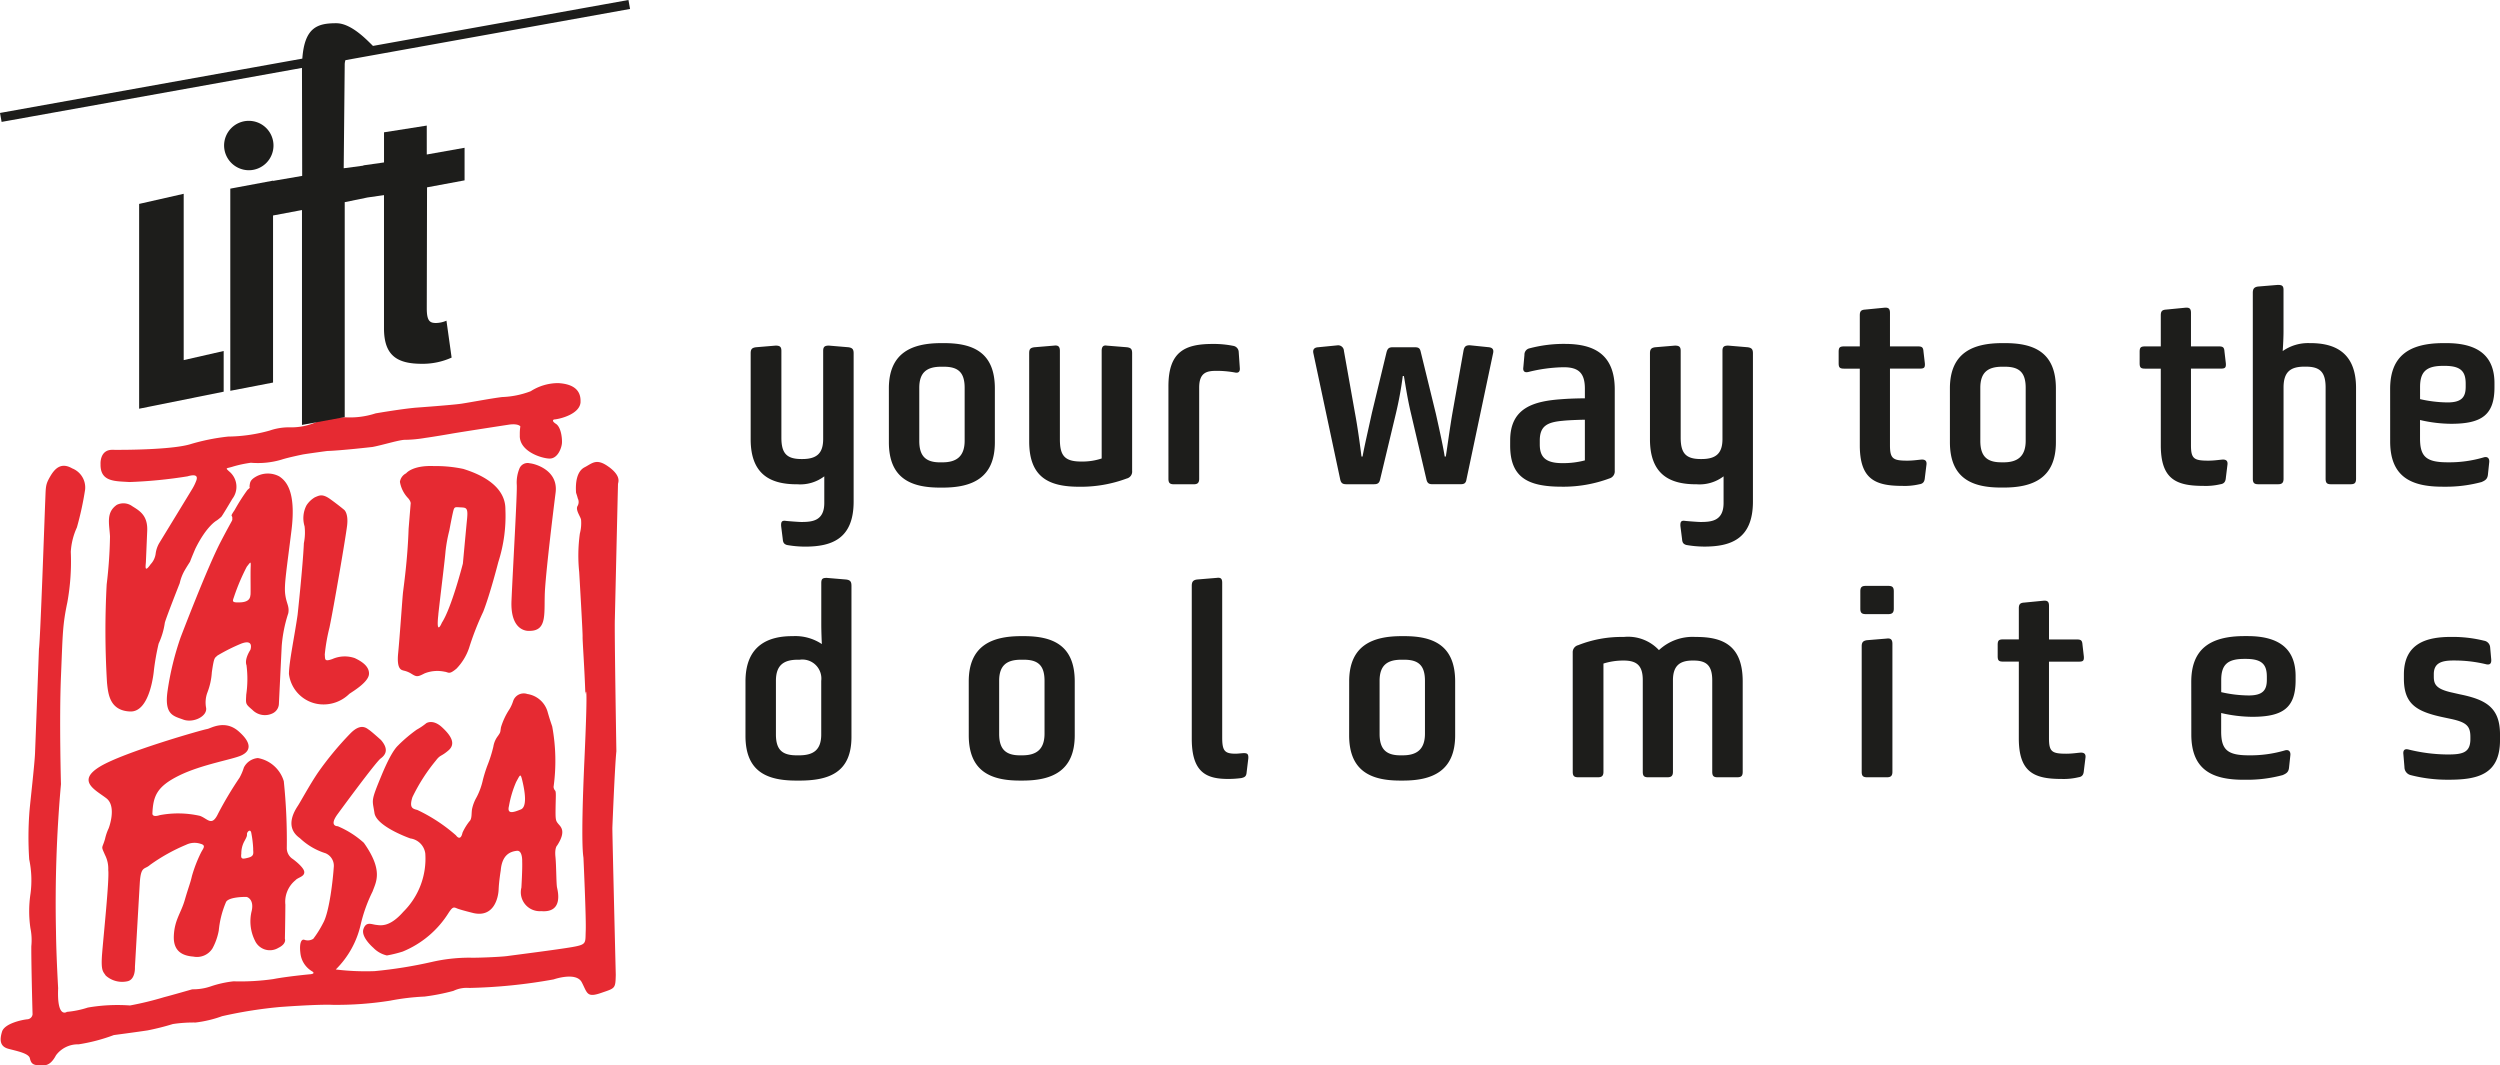 <svg id="Raggruppa_25" data-name="Raggruppa 25" xmlns="http://www.w3.org/2000/svg" xmlns:xlink="http://www.w3.org/1999/xlink" width="263.183" height="112.164" viewBox="0 0 263.183 112.164">
  <defs>
    <clipPath id="clip-path">
      <rect id="Rettangolo_24" data-name="Rettangolo 24" width="184.713" height="52.182" fill="none"/>
    </clipPath>
    <clipPath id="clip-path-2">
      <rect id="Rettangolo_25" data-name="Rettangolo 25" width="263.183" height="112.164" fill="none"/>
    </clipPath>
  </defs>
  <g id="Raggruppa_22" data-name="Raggruppa 22" transform="translate(78.47 29.991)">
    <g id="Raggruppa_21" data-name="Raggruppa 21" clip-path="url(#clip-path)">
      <path id="Tracciato_161" data-name="Tracciato 161" d="M274.469,97.3a.862.862,0,0,0,.636.838,15.426,15.426,0,0,0,3.932.491h.086c3.008,0,5.406-.52,5.406-4.161v-.609c0-2.862-1.531-3.674-4.247-4.224l-.755-.172c-1.766-.377-1.968-.9-1.968-1.706v-.232c0-1.129.725-1.447,2.057-1.447h.113a14.13,14.13,0,0,1,3.355.4c.434.09.55-.142.52-.52l-.116-1.3a.763.763,0,0,0-.636-.663,13.749,13.749,0,0,0-3.412-.4h-.057c-2.375,0-4.972.547-4.972,3.959v.434c0,2.746,1.385,3.5,4.333,4.108l.666.142c1.594.348,2,.752,2,1.881v.232c0,1.418-.809,1.62-2.345,1.62h-.057a17.488,17.488,0,0,1-4.1-.52c-.434-.116-.606.086-.549.52ZM255.18,88.138c0-1.623.665-2.229,2.431-2.229h.172c1.736,0,2.2.636,2.2,1.881v.318c0,1.07-.4,1.65-1.908,1.65a13.3,13.3,0,0,1-2.895-.348Zm-3.148,5.725c0,3.786,2.28,4.77,5.52,4.77h.2a14.351,14.351,0,0,0,3.9-.491c.4-.175.607-.318.663-.752l.146-1.358c.03-.375-.173-.607-.577-.491a12.822,12.822,0,0,1-3.789.52c-2.256,0-2.921-.579-2.921-2.517V91.606a14.726,14.726,0,0,0,3.269.4c3.21,0,4.568-.924,4.568-3.846v-.434c0-2.776-1.619-4.217-5.059-4.217h-.321c-3.757,0-5.605,1.471-5.605,4.826Zm-18.16.407c0,3.554,1.587,4.277,4.479,4.277a6.7,6.7,0,0,0,1.792-.175c.434-.057.55-.318.577-.693l.175-1.414c.03-.375-.175-.491-.494-.491-.4.027-.895.116-1.531.116-1.5,0-1.822-.2-1.822-1.619V86.2h3.123c.461,0,.577-.086.547-.546l-.143-1.242c-.03-.464-.175-.55-.609-.55H237.05V80.33c0-.461-.173-.576-.58-.546l-2.05.2c-.431.027-.547.2-.547.606v3.266h-1.649c-.461,0-.577.116-.577.579v1.183c0,.461.116.576.577.576h1.649Zm-16.54,3.525c0,.431.142.576.576.576h2.081c.4,0,.576-.145.576-.576V84.319c0-.434-.172-.609-.606-.55l-2.081.172c-.374.06-.546.2-.546.636Zm-.145-17.177c0,.431.145.577.579.577h2.366c.4,0,.579-.146.579-.577V78.8c0-.432-.145-.577-.579-.577h-2.366c-.434,0-.579.145-.579.577ZM186.912,97.795c0,.431.142.576.576.576h2.081c.4,0,.576-.145.576-.576V86.4a6.975,6.975,0,0,1,2.084-.318h.029c1.362,0,2.027.494,2.027,2.053v9.66c0,.431.142.576.546.576h2.051c.4,0,.579-.145.579-.576v-9.63c0-1.619.809-2.083,2.083-2.083h.086c1.3,0,1.968.464,1.968,2.083v9.63c0,.431.145.576.55.576h2.078c.434,0,.579-.145.579-.576V88.281c0-3.787-2.08-4.682-4.886-4.682h-.086a5.179,5.179,0,0,0-3.846,1.385,4.445,4.445,0,0,0-3.7-1.385h-.116a12.358,12.358,0,0,0-4.685.865.764.764,0,0,0-.576.782Zm-18.133-1.733c-1.5,0-2.2-.636-2.2-2.255V88.221c0-1.646.811-2.226,2.315-2.226h.261c1.5,0,2.2.58,2.2,2.226v5.555c0,1.649-.841,2.285-2.345,2.285Zm-5.406-2.11c0,3.787,2.313,4.767,5.376,4.767h.292c3.064,0,5.493-.98,5.493-4.767V88.281c0-3.787-2.283-4.767-5.351-4.767H168.9c-3.068,0-5.523.98-5.523,4.767Zm-16.567.375c0,3.584,1.587,4.22,3.84,4.22a10.663,10.663,0,0,0,1.361-.089c.4-.086.547-.2.577-.634l.175-1.444c.027-.464-.116-.55-.464-.55-.175,0-.636.059-.868.059-1.156,0-1.417-.291-1.417-1.706V77.9c0-.434-.143-.577-.577-.52l-2.08.172c-.4.06-.547.232-.547.666Zm-18.077,1.735c-1.5,0-2.2-.636-2.2-2.255V88.221c0-1.646.812-2.226,2.316-2.226h.261c1.5,0,2.2.58,2.2,2.226v5.555c0,1.649-.838,2.285-2.345,2.285Zm-5.4-2.11c0,3.787,2.309,4.767,5.376,4.767h.289c3.067,0,5.492-.98,5.492-4.767V88.281c0-3.787-2.282-4.767-5.347-4.767h-.291c-3.064,0-5.52.98-5.52,4.767Zm-18.1,2.11c-1.507,0-2.2-.55-2.2-2.2V88.221c0-1.646.809-2.226,2.315-2.226h.2a2,2,0,0,1,2.255,2.226v5.641c0,1.649-.838,2.2-2.342,2.2Zm-5.406-2.053c0,3.816,2.31,4.711,5.376,4.711h.289c3.123,0,5.493-.838,5.493-4.6V78.22c0-.434-.116-.606-.547-.666l-2.051-.172c-.434,0-.579.086-.579.55v4.28c0,.983.06,2.137.06,2.137a5.025,5.025,0,0,0-3.041-.835h-.086c-2.372,0-4.913.865-4.913,4.767Z" transform="translate(-99.815 -46.536)" fill="#1d1d1b"/>
      <path id="Tracciato_162" data-name="Tracciato 162" d="M276.263,48.9c0-1.619.666-2.226,2.431-2.226h.172c1.739,0,2.2.636,2.2,1.881v.318c0,1.07-.4,1.65-1.908,1.65a13.47,13.47,0,0,1-2.895-.348Zm-3.148,5.728c0,3.786,2.282,4.767,5.522,4.767h.2a14.341,14.341,0,0,0,3.9-.491c.4-.172.607-.318.666-.749l.143-1.358c.03-.377-.173-.609-.577-.493a12.724,12.724,0,0,1-3.786.523c-2.259,0-2.924-.579-2.924-2.517V52.372a14.566,14.566,0,0,0,3.269.4c3.21,0,4.568-.921,4.568-3.843V48.5c0-2.776-1.616-4.22-5.058-4.22h-.318c-3.76,0-5.608,1.474-5.608,4.829Zm-14.457,3.929c0,.434.142.579.576.579h2.081c.4,0,.576-.145.576-.579v-9.6c0-1.646.722-2.2,2.2-2.2h.145c1.474,0,2.083.55,2.083,2.2v9.6c0,.434.143.579.547.579h2.08c.434,0,.577-.145.577-.579V48.99c0-3.787-2.31-4.711-4.8-4.711h-.086a4.642,4.642,0,0,0-2.835.838s.086-1.127.086-2.11V38.671c0-.434-.172-.52-.606-.52l-2.08.172c-.4.06-.547.232-.547.666Zm-9.689-3.525c0,3.554,1.59,4.277,4.479,4.277a6.708,6.708,0,0,0,1.792-.172c.434-.06.55-.318.579-.693l.173-1.415c.029-.377-.173-.493-.491-.493-.4.03-.9.116-1.534.116-1.5,0-1.822-.2-1.822-1.619v-8.07h3.123c.464,0,.579-.086.55-.55l-.145-1.24c-.027-.463-.172-.55-.606-.55h-2.921V41.1c0-.463-.173-.579-.577-.55l-2.051.2c-.434.03-.55.2-.55.609v3.266h-1.646c-.464,0-.58.116-.58.576V46.39c0,.461.116.576.58.576h1.646Zm-16.8,1.795c-1.5,0-2.2-.636-2.2-2.255V48.99c0-1.649.811-2.226,2.315-2.226h.262c1.5,0,2.2.577,2.2,2.226v5.555c0,1.649-.841,2.285-2.345,2.285Zm-5.4-2.113c0,3.787,2.309,4.77,5.373,4.77h.292c3.064,0,5.492-.983,5.492-4.77V49.05c0-3.787-2.282-4.77-5.347-4.77h-.292c-3.064,0-5.519.983-5.519,4.77Zm-9.487.318c0,3.554,1.59,4.277,4.479,4.277a6.708,6.708,0,0,0,1.792-.172c.434-.06.55-.318.579-.693l.173-1.415c.029-.377-.173-.493-.491-.493-.4.03-.9.116-1.534.116-1.5,0-1.822-.2-1.822-1.619v-8.07h3.124c.464,0,.579-.086.55-.55l-.145-1.24c-.027-.463-.172-.55-.606-.55h-2.922V41.1c0-.463-.172-.579-.576-.55l-2.051.2c-.434.03-.55.2-.55.609v3.266h-1.646c-.464,0-.58.116-.58.576V46.39c0,.461.116.576.58.576h1.646Zm-18.71,9.888c.027.4.172.52.434.606a11.045,11.045,0,0,0,1.908.173c2.719,0,5.118-.749,5.118-4.741V45.35c0-.434-.145-.577-.55-.636l-2.051-.173c-.434,0-.606.116-.606.55v9.282c0,1.5-.666,2.11-2.2,2.11h-.086c-1.594,0-2.113-.636-2.113-2.256V45.091c0-.434-.173-.55-.607-.55l-2.08.173c-.4.059-.547.2-.547.636V54.4c0,3.756,2.138,4.74,4.854,4.74h.06a4.178,4.178,0,0,0,2.835-.838v2.806c0,1.911-1.3,2-2.431,2-.262,0-1.388-.086-1.62-.116-.407-.06-.52.086-.493.55Zm-14.98-10.382c0-1.534.782-1.938,2.432-2.083.811-.086,2.315-.113,2.315-.113v4.283a8.923,8.923,0,0,1-2.375.289c-1.792,0-2.372-.666-2.372-1.968Zm-3.118.524c0,3.352,1.846,4.333,5.434,4.333a13.91,13.91,0,0,0,5-.865.774.774,0,0,0,.577-.809v-8.56c0-3.789-2.283-4.8-5.261-4.8a14.124,14.124,0,0,0-3.7.464.675.675,0,0,0-.546.693l-.116,1.3c-.057.377.086.609.55.494a16.328,16.328,0,0,1,3.7-.494c1.563,0,2.229.609,2.229,2.259v1.014s-1.245,0-2.375.086c-2.948.2-5.49.865-5.49,4.336Zm-17.9,3.524c.086.434.259.55.663.55h2.891c.4,0,.58-.116.666-.55l1.676-7a38.441,38.441,0,0,0,.7-3.846h.116c.142.752.344,2.255.752,3.961l1.617,6.91c.089.4.261.52.609.52h3.008c.374,0,.546-.116.606-.52l2.806-13.3c.086-.431-.145-.577-.52-.606l-1.938-.2c-.434,0-.579.145-.665.579L174.4,51.624c-.262,1.5-.55,3.671-.7,4.594h-.116c-.143-.924-.491-2.544-.925-4.479l-1.59-6.506c-.086-.4-.2-.52-.666-.52h-2.255c-.434,0-.576.116-.693.55l-1.534,6.361c-.4,1.848-.808,3.584-.983,4.594h-.116c-.116-.954-.4-3.09-.692-4.624l-1.156-6.5a.609.609,0,0,0-.7-.579l-2.024.2c-.4.029-.577.232-.491.636ZM144.5,58.561c0,.434.145.579.579.579h2.08c.4,0,.577-.145.577-.579v-9.6c0-1.646.868-1.763,1.851-1.763a10.734,10.734,0,0,1,1.908.173c.375.086.55-.086.52-.461l-.116-1.677a.682.682,0,0,0-.579-.666,10.4,10.4,0,0,0-2.167-.2c-2.919,0-4.654.811-4.654,4.453Zm-14.659-3.929c0,3.786,2.081,4.767,5.261,4.767a13.784,13.784,0,0,0,5-.865.746.746,0,0,0,.576-.809V45.35c0-.434-.116-.577-.546-.636l-2.14-.173c-.345-.059-.52.116-.52.55V56.423a6.432,6.432,0,0,1-2.17.322c-1.765,0-2.229-.666-2.229-2.345V45.091c0-.434-.172-.609-.606-.55l-2.078.173c-.434.059-.55.2-.55.636Zm-9.371,2.2c-1.5,0-2.2-.636-2.2-2.255V48.99c0-1.649.812-2.226,2.316-2.226h.261c1.5,0,2.2.577,2.2,2.226v5.555c0,1.649-.841,2.285-2.345,2.285Zm-5.4-2.113c0,3.787,2.309,4.77,5.373,4.77h.292c3.064,0,5.492-.983,5.492-4.77V49.05c0-3.787-2.282-4.77-5.347-4.77h-.291c-3.064,0-5.52.983-5.52,4.77ZM103.9,64.924c.03.4.172.52.434.606a11.056,11.056,0,0,0,1.911.173c2.716,0,5.115-.749,5.115-4.741V45.35c0-.434-.145-.577-.55-.636l-2.051-.173c-.431,0-.606.116-.606.55v9.282c0,1.5-.666,2.11-2.2,2.11h-.086c-1.59,0-2.113-.636-2.113-2.256V45.091c0-.434-.173-.55-.607-.55l-2.077.173c-.407.059-.55.2-.55.636V54.4c0,3.756,2.138,4.74,4.857,4.74h.057a4.177,4.177,0,0,0,2.836-.838v2.806c0,1.911-1.3,2-2.432,2-.259,0-1.388-.086-1.619-.116-.4-.06-.52.086-.491.55Z" transform="translate(-99.965 -38.149)" fill="#1d1d1b"/>
    </g>
  </g>
  <g id="Raggruppa_24" data-name="Raggruppa 24">
    <g id="Raggruppa_23" data-name="Raggruppa 23" clip-path="url(#clip-path-2)">
      <path id="Tracciato_163" data-name="Tracciato 163" d="M25.423,100.817a2.716,2.716,0,0,1,.31-1.266c.333-.6.28-.6.289-.807s.384-.6.462-.031a11.239,11.239,0,0,1,.189,1.594c-.017.41.173.775-.5.951s-.825.17-.748-.442m-3.589-13.1c-.309.02-8.771,2.424-11.293,3.955s-.446,2.472.677,3.339.243,3.149.243,3.149a5.421,5.421,0,0,0-.39,1.144c-.319,1.079-.439.664,0,1.671a3.168,3.168,0,0,1,.342,1.585c.128.994-.5,6.939-.647,8.81s.124,1.881.379,2.3a2.587,2.587,0,0,0,2.261.608c.9-.167.815-1.5.815-1.5s.4-6.944.51-8.816.5-1.412,1.072-1.933a19.206,19.206,0,0,1,3.808-2.126,2.014,2.014,0,0,1,1.505-.107c.641.164.287.491.064.925a14.466,14.466,0,0,0-.96,2.485c-.167.742-.355,1.144-.755,2.526s-1.077,2.071-1.149,3.773,1.037,2.092,2.057,2.17a1.924,1.924,0,0,0,2.016-.871,6.311,6.311,0,0,0,.66-1.883,9.961,9.961,0,0,1,.741-2.937c.195-.605,2.038-.6,2.174-.59s.806.307.553,1.458a4.549,4.549,0,0,0,.344,3.152,1.722,1.722,0,0,0,2.459.752c.906-.439.689-.959.689-.959s.038-1.705.05-3.581a2.929,2.929,0,0,1,1.064-2.582c.252-.3.972-.368.925-.882s-1.206-1.348-1.206-1.348a1.362,1.362,0,0,1-.633-1.152,60.321,60.321,0,0,0-.316-7.042,3.491,3.491,0,0,0-2.727-2.436,1.822,1.822,0,0,0-1.476.994,5.611,5.611,0,0,1-.455,1.073A38.48,38.48,0,0,0,22.991,96.6c-.675,1.439-1.082.568-1.921.259a10.391,10.391,0,0,0-4.229-.076c-.829.27-.778-.17-.778-.17.079-1.839.462-2.846,2.832-4.009s5.6-1.674,6.538-2.112,1.18-1.247-.3-2.538-2.991-.263-3.3-.241m12.378-7.869a19.189,19.189,0,0,1,.494-2.812c.471-2.265,1.7-9.446,1.855-10.736s-.305-1.651-.305-1.651-.594-.5-1.454-1.119-1.178-.391-1.629-.206a2.645,2.645,0,0,0-.888.85,2.932,2.932,0,0,0-.2,2.209,5.64,5.64,0,0,1-.075,1.771c-.1,2.351-.661,7.547-.661,7.547-.338,2.34-.891,4.91-.912,6.205a3.652,3.652,0,0,0,3.277,3.21,3.864,3.864,0,0,0,3.083-1.1c.421-.288,2.031-1.244,2.069-2.094s-.866-1.368-1.5-1.668a3.221,3.221,0,0,0-2.358.1c-.866.305-.752.037-.8-.511m-7.8-9.134c-.031.749.018,2.8-.02,2.9s.038.719-1.022.776-.847-.138-.689-.644A22.012,22.012,0,0,1,26,70.628c.4-.494.439-.664.406.086m-.336-8.169a20.06,20.06,0,0,0-1.354,2.126c-.544.8-.224.468-.24.844s.179-.2-1.232,2.506-4.214,10.057-4.214,10.057a30.39,30.39,0,0,0-1.363,5.572c-.382,2.577.6,2.687,1.645,3.074s2.54-.336,2.406-1.23a3,3,0,0,1,.138-1.631,7.139,7.139,0,0,0,.465-2.13c.241-1.662.3-1.455.585-1.749a19.2,19.2,0,0,1,2.512-1.259c1.387-.521.961.655.961.655s-.654.962-.41,1.62a11.348,11.348,0,0,1-.028,3.1c-.043.988-.109.951.647,1.6a1.849,1.849,0,0,0,2.135.364,1.165,1.165,0,0,0,.653-.928l.3-6.163a14.72,14.72,0,0,1,.693-3.45c.133-.746-.2-1-.325-1.994s.14-2.519.66-6.728-.63-5.247-1.294-5.685a2.567,2.567,0,0,0-2.389,0c-.628.349-.672.586-.723.959s.167.109-.224.469m35.059-9.27c.056-1.305-.856-1.89-2.355-1.973a5.369,5.369,0,0,0-2.887.853,9.287,9.287,0,0,1-3.012.614c-1.178.145-3.361.56-4.284.7s-4.818.42-4.818.42c-1.606.147-4.221.6-4.221.6a8.668,8.668,0,0,1-3.237.41,7.733,7.733,0,0,0-3.226.6,6.4,6.4,0,0,1-2.538.458,6.236,6.236,0,0,0-2.141.339,16.781,16.781,0,0,1-4.378.634,22.077,22.077,0,0,0-3.877.772c-1.821.606-6.935.642-8.3.623s-1.255,1.508-1.255,1.508c-.042,1.891,1.544,1.783,3.042,1.884a49.031,49.031,0,0,0,6.113-.6c.928-.273,1.072.006.938.41a5.187,5.187,0,0,1-.406.86c-.294.494-3.524,5.783-3.524,5.783A3.011,3.011,0,0,0,16.4,69.3a1.994,1.994,0,0,1-.523,1.07c-.69.994-.518.149-.5-.226s.065-1.532.14-3.3-1-2.192-1.695-2.665a1.581,1.581,0,0,0-1.5-.064c-1.16.8-.8,1.979-.722,3.314a47.921,47.921,0,0,1-.351,5.068,90.489,90.489,0,0,0,.038,10.374c.122,1.166.285,2.913,2.432,3s2.505-4.364,2.505-4.364a25.754,25.754,0,0,1,.493-2.776,7.865,7.865,0,0,0,.654-2.205c.165-.614,1.569-4.162,1.569-4.162a4.744,4.744,0,0,1,.554-1.406c.2-.346.528-.851.528-.851.2-.538.564-1.38.564-1.38,1.2-2.428,2.254-2.968,2.254-2.968a4.777,4.777,0,0,0,.484-.39s.059-.036,1.153-1.883a2.086,2.086,0,0,0-.326-2.882c-.47-.429-.3-.286.432-.528a12.688,12.688,0,0,1,1.85-.391,8.686,8.686,0,0,0,3.235-.331c.673-.225,2.267-.548,2.267-.548.864-.138,2.533-.36,2.533-.36,1.406-.037,4.758-.422,4.758-.422,1.043-.19,2.9-.775,3.448-.752a13.572,13.572,0,0,0,2.1-.2c.883-.119,2.693-.433,2.693-.433.963-.173,6.149-.968,6.149-.968.981-.134,1.182.187,1.182.187a5.105,5.105,0,0,0-.057.915c-.091,1.674,2.2,2.435,3.1,2.472s1.3-1.135,1.336-1.621-.086-1.682-.635-2.036-.195-.458-.195-.458c.568-.034,2.735-.547,2.791-1.852M53.6,95.82a11.17,11.17,0,0,1,.755-2.527c.444-.8.454-1,.684,0s.5,2.614-.193,2.891-1.491.585-1.246-.36m-8.81,4.983a7.866,7.866,0,0,1-2.308,6.146c-1.47,1.678-2.416,1.433-2.89,1.379s-1.042-.385-1.316.456,1.042,1.955,1.042,1.955a2.87,2.87,0,0,0,1.432.812,13.123,13.123,0,0,0,1.656-.408,10.312,10.312,0,0,0,4.849-4.094c.438-.664.536-.591.906-.439s1.72.483,1.72.483c2.129.465,2.594-1.6,2.63-2.483s.221-2,.221-2c.141-1.734,1.075-2,1.693-2.077s.566,1.115.566,1.115c.035.786-.083,2.76-.083,2.76a1.994,1.994,0,0,0,2.078,2.477c2.346.2,1.761-2.075,1.675-2.487s-.073-2.29-.17-3.249.188-1.187.188-1.187c.986-1.527.357-1.963.1-2.281s-.289-.421-.273-1.616.075-1.77-.056-1.878a.659.659,0,0,1-.155-.384,19.945,19.945,0,0,0-.141-6.351c-.181-.554-.244-.693-.509-1.625a2.626,2.626,0,0,0-2.109-1.8,1.174,1.174,0,0,0-1.5.755,4.113,4.113,0,0,1-.377.836,7.254,7.254,0,0,0-.9,1.908c-.094.576-.02.476-.312.907a2.462,2.462,0,0,0-.492,1.139,13.985,13.985,0,0,1-.629,1.987,14.591,14.591,0,0,0-.474,1.516,7.271,7.271,0,0,1-.658,1.815,4.23,4.23,0,0,0-.472,1.208c-.094.45.012,1.058-.283,1.329a5.718,5.718,0,0,0-.732,1.2c-.212.993-.68.285-.68.285a17.309,17.309,0,0,0-4.082-2.682c-.508-.124-.861-.241-.505-1.352A19,19,0,0,1,45.9,91.041c.488-.645.528-.387,1.324-1.069s.321-1.522-.664-2.434-1.671-.43-1.671-.43a6.549,6.549,0,0,1-1,.675,15.639,15.639,0,0,0-1.858,1.558c-.108.149-.664.4-1.844,3.249s-.961,2.518-.748,3.96,3.777,2.685,3.777,2.685a1.84,1.84,0,0,1,1.572,1.568m9.631-38.83c.072.72-.408,8.82-.553,12.226s1.878,3.185,1.878,3.185c2.013.017,1.485-2.019,1.657-4.468s.8-7.644,1.109-10.087-2.327-3.068-2.7-3.083a.931.931,0,0,0-1.116.566,3.894,3.894,0,0,0-.276,1.66M46.162,75.646c.274-2.445.683-5.669.758-6.621a15.509,15.509,0,0,1,.4-2.2s.354-1.929.468-2.232.25-.229.8-.206.711.1.6,1.22-.439,4.69-.439,4.69-1.187,4.659-2.208,6.218c0,0-.647,1.577-.373-.869m-4.234,4.086c-.178,1.8.4,1.757.57,1.833a2.455,2.455,0,0,1,.839.343c.533.33.635.334,1.367-.045a3.632,3.632,0,0,1,2.09-.184c.475.054.461.36,1.277-.322a5.826,5.826,0,0,0,1.319-2.162,29.753,29.753,0,0,1,1.493-3.826c.726-1.846,1.587-5.222,1.587-5.222a15.884,15.884,0,0,0,.748-5.564c.017-2.83-3.45-3.932-4.426-4.248a13.948,13.948,0,0,0-3.094-.3c-2.281-.1-2.932.763-2.932.763a1.2,1.2,0,0,0-.652.893A3.267,3.267,0,0,0,43,63.433c.324.39.248.591.248.591l-.214,2.619c-.108,3.34-.535,6.153-.6,6.8s-.326,4.491-.5,6.291m22.191-19.6c-1.323-.978-1.758-.382-2.56.027s-.987,1.562-.9,2.692c0,0,.122.347.179.588a.837.837,0,0,1-.035.818c-.222.434.361,1.141.382,1.449a4.283,4.283,0,0,1-.128,1.428,16.855,16.855,0,0,0-.07,4.057s.377,6.4.359,6.806.2,3.25.29,6.051c0,0,.322-2.358-.1,6.939s-.1,10.105-.1,10.309c0,0,.294,6.367.238,7.662s.144,1.439-1.436,1.712-6.042.836-6.8.942-3.351.2-3.9.175a17.71,17.71,0,0,0-4.045.443,46.953,46.953,0,0,1-6.047.972,25.963,25.963,0,0,1-4.086-.174,9.611,9.611,0,0,0,2.617-4.7,15.971,15.971,0,0,1,1.263-3.519c.352-1,1.154-2.178-.922-5.114a9.757,9.757,0,0,0-2.748-1.748s-.987.036,0-1.294c0,0,3.985-5.45,4.52-5.841s.869-.972.03-1.941c0,0-1-.9-1.249-1.062s-.846-.787-1.984.382a33.559,33.559,0,0,0-3.412,4.127C32.6,93.627,31.7,95.3,31.392,95.776s-1.494,2.241.193,3.426a6.923,6.923,0,0,0,2.7,1.591,1.432,1.432,0,0,1,.867,1.512c-.075,1.188-.458,4.719-1.127,5.855A10.705,10.705,0,0,1,33,109.8a1.073,1.073,0,0,1-.91.117c-.307-.143-.583.261-.448,1.379a2.529,2.529,0,0,0,1.213,1.916c.379.223.039.313-.247.326,0,0-2.394.226-3.838.507a24.612,24.612,0,0,1-4.171.232,11.377,11.377,0,0,0-2.344.515,5.7,5.7,0,0,1-1.993.325s-2.28.654-2.969.829a34,34,0,0,1-3.586.873,18.351,18.351,0,0,0-4.445.221,9.881,9.881,0,0,1-2.2.452S6,118.265,6.14,115c0,0-.2-3.421-.226-5.946a140.824,140.824,0,0,1,.523-15.537s-.188-6.832,0-11.328.16-5.385.674-7.819a24.263,24.263,0,0,0,.361-5.308A7.1,7.1,0,0,1,8.112,66.5a32.833,32.833,0,0,0,.869-4.005,2.162,2.162,0,0,0-1.36-2.215c-1.106-.64-1.777-.075-2.3.819s-.475,1.058-.538,2.565-.522,14.8-.663,15.605c0,0-.367,9.9-.415,11.034s-.473,4.832-.579,6.012a35.592,35.592,0,0,0-.033,5.119,10.734,10.734,0,0,1,.138,3.612,12.362,12.362,0,0,0-.009,3.637,6.3,6.3,0,0,1,.094,1.895c-.016,1.744.129,7.221.132,7.162a.589.589,0,0,1-.517.531c-.5.038-2.433.421-2.7,1.311s-.212,1.561.679,1.8,2.133.469,2.255,1,.32.711.931.736,1.185.138,1.818-1.056a2.864,2.864,0,0,1,2.377-1.151A18.649,18.649,0,0,0,12,119.936s2.486-.33,3.541-.49a26.73,26.73,0,0,0,2.674-.672,14.585,14.585,0,0,1,2.393-.16,12.476,12.476,0,0,0,2.792-.667,46.877,46.877,0,0,1,6.062-.965s3.939-.3,5.6-.229a36.137,36.137,0,0,0,6.04-.442,24.625,24.625,0,0,1,3.6-.429,22.043,22.043,0,0,0,3.05-.6,3.251,3.251,0,0,1,1.672-.308,55.972,55.972,0,0,0,8.881-.9s2.363-.83,2.956.3.513,1.65,2.017,1.132,1.53-.43,1.565-1.912c0,0-.35-14.174-.359-15.462,0,0,.256-6.514.423-8.077,0,0-.213-12.669-.161-13.894,0,0,.324-14.078.333-14.247s.375-.8-.949-1.781" transform="translate(-0.019 -10.97)" fill="#e62a32"/>
      <path id="Tracciato_164" data-name="Tracciato 164" d="M23.322,25.951l-4.691,1.065V48.577l8.9-1.793V42.5l-4.209.96Z" transform="translate(-3.984 -5.55)" fill="#1d1d1b"/>
      <path id="Tracciato_165" data-name="Tracciato 165" d="M32.626,21.379a2.6,2.6,0,1,0-2.618-2.592,2.613,2.613,0,0,0,2.618,2.592" transform="translate(-6.417 -3.458)" fill="#1d1d1b"/>
      <path id="Tracciato_166" data-name="Tracciato 166" d="M44.927,13.22l-4.5.709V17.1l-2.172.307v.028l-2.072.277.106-10.871a1.483,1.483,0,0,1,.078-.509L66.328.942,66.3.785,66.236.429,66.159,0,39.264,4.834c-.608-.59-2.271-2.389-3.859-2.389-1.955,0-3.34.406-3.579,3.726L0,11.89l.069.387.072.4.028.156L31.79,7.149c0,.041,0,.081,0,.123l.022,11.244-3.068.528v-.027l-4.5.842V41.141l4.5-.868V22.684l3.046-.572V44.733l4.5-.825V21.283l2.4-.494,1.734-.248V34.562c0,2.864,1.373,3.736,3.99,3.736a7.366,7.366,0,0,0,3.129-.654L47,33.759a2.9,2.9,0,0,1-1.09.244c-.654,0-.982-.19-.982-1.554l.028-12.727,3.951-.735v-3.43l-3.979.708Z" fill="#1d1d1b"/>
    </g>
  </g>
</svg>
